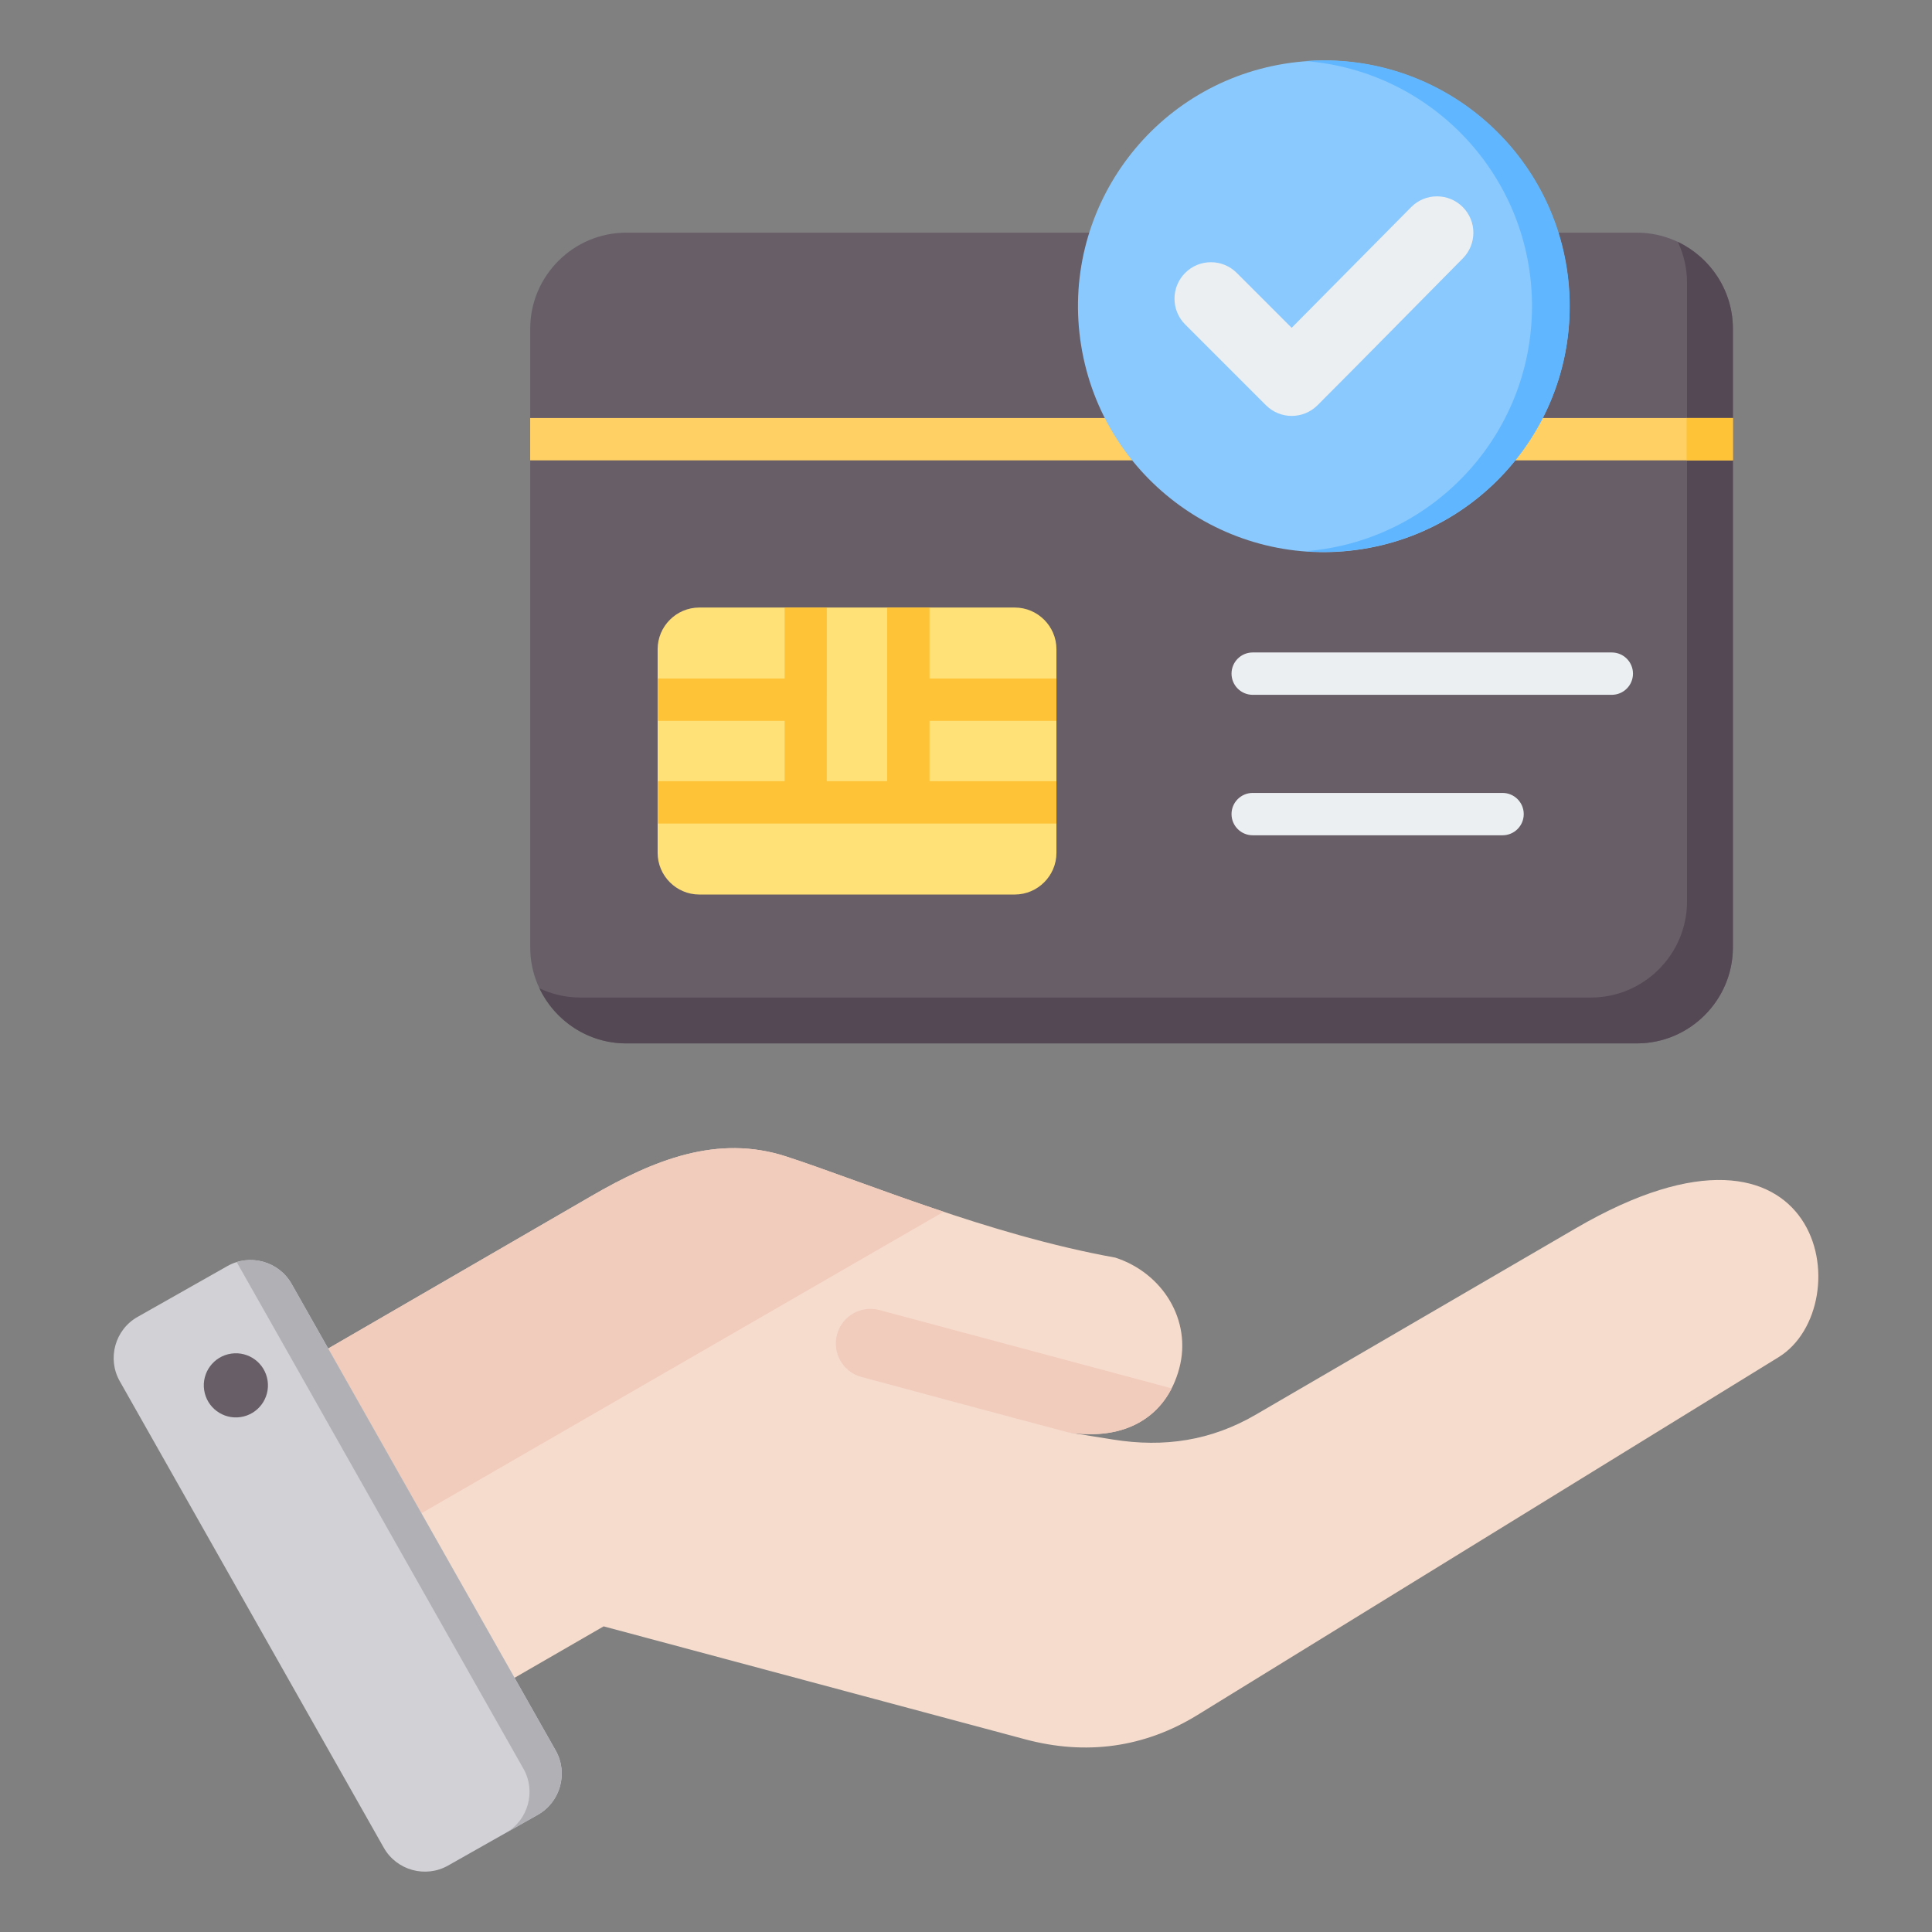 <svg xmlns="http://www.w3.org/2000/svg" id="Layer_1" viewBox="0 0 512 512"><rect x="0" y="0" width="512" height="512" fill="#808080" stroke="none"/><g clip-rule="evenodd" fill-rule="evenodd"><g><path d="m459.235 251.067v-163.964c0-13.994-11.45-25.444-25.443-25.444h-267.837c-13.994 0-25.443 11.449-25.443 25.444v163.964c0 13.994 11.449 25.443 25.443 25.443h267.837c13.994.001 25.443-11.449 25.443-25.443z" fill="#685e68"></path><path d="m459.235 251.067v-163.964c0-10.122-5.99-18.91-14.599-23.001 1.565 3.294 2.443 6.972 2.443 10.844v163.964c0 13.994-11.449 25.443-25.443 25.443h-267.837c-3.873 0-7.549-.878-10.844-2.443 4.09 8.609 12.879 14.6 23 14.6h267.837c13.994.001 25.443-11.449 25.443-25.443z" fill="#544854"></path><path d="m268.929 161.003h-83.608c-6.072 0-11.039 4.967-11.039 11.039v53.977c0 6.072 4.967 11.039 11.039 11.039h83.608c6.072 0 11.039-4.967 11.039-11.039v-53.977c0-6.072-4.967-11.039-11.039-11.039z" fill="#ffe177"></path><path d="m140.499 110.777h318.75v11.223h-318.75z" fill="#ffd064"></path><path d="m446.967 110.777h12.282v11.223h-12.282z" fill="#ffc338"></path><path d="m174.272 179.819h33.657v-18.817h11.179l-.002 46.022h16.005v-46.021h11.222v18.816h33.633v11.223h-33.633v15.982h33.634v11.223h-105.695v-11.223h33.656v-15.982h-33.656z" fill="#ffc338"></path><g fill="#eceff1"><path d="m427.144 172.91c3.099 0 5.611 2.512 5.611 5.611s-2.512 5.611-5.611 5.611h-95.165c-3.099 0-5.611-2.512-5.611-5.611s2.512-5.611 5.611-5.611z"></path><path d="m398.195 210.134c3.099 0 5.612 2.512 5.612 5.611s-2.512 5.611-5.612 5.611h-66.217c-3.099 0-5.611-2.512-5.611-5.611s2.512-5.611 5.611-5.611z"></path></g></g><g><path d="m68.479 368.089 88.244-51.125c16.561-9.595 33.402-16.398 51.604-10.493 20.295 6.582 53.436 20.715 87.234 26.81 12.545 4.067 20.366 16.629 16.953 29.366-3.413 12.739-14.177 19.307-29.365 16.957l11.814 1.891c13.538 2.165 25.972.312 37.821-6.588l84.842-49.416c65.95-38.409 75.637 20.681 53.709 34.181l-153.967 94.806c-14.161 8.718-29.656 10.752-45.719 6.447l-111.677-29.924-41.358 23.878c-7.952 4.59-18.182 1.85-22.773-6.102l-33.443-57.927c-4.587-7.945-1.856-18.162 6.081-22.761z" fill="#f6dccd"></path><path d="m310.502 367.93c-4.716 9.216-14.433 13.672-27.353 11.673-18.293-4.837-36.566-9.797-54.844-14.694-4.895-1.312-7.801-6.344-6.489-11.24s6.344-7.801 11.24-6.489z" fill="#f1cbbc"></path><path d="m68.479 368.089 88.244-51.125c16.561-9.595 33.402-16.398 51.604-10.493 10.858 3.521 25.394 9.204 41.739 14.66l-170.94 98.693-16.728-28.974c-4.587-7.944-1.857-18.162 6.081-22.761z" fill="#f1cbbc"></path><path d="m77.278 340.244 69.985 123.657c3.384 5.979 1.26 13.64-4.719 17.024l-23.805 13.472c-5.979 3.384-13.64 1.261-17.024-4.718l-69.984-123.658c-3.384-5.979-1.261-13.64 4.719-17.023l23.804-13.472c5.979-3.384 13.64-1.261 17.024 4.718z" fill="#d1d1d6"></path><path d="m114.086 425.205 12.387 21.887 12.249 21.643c3.377 5.967 1.269 13.608-4.682 17.003l8.503-4.812c5.979-3.384 8.103-11.045 4.719-17.024l-12.29-21.716-24.679-43.606-24.707-43.655-8.308-14.68c-2.931-5.18-9.072-7.465-14.549-5.784l14.385 25.417 24.679 43.606 12.29 21.717z" fill="#b1b1b5"></path><path d="m61.28 358.723c-4.644.679-7.859 4.995-7.18 9.639.679 4.645 4.994 7.859 9.639 7.18s7.859-4.995 7.18-9.639c-.679-4.645-4.995-7.859-9.639-7.18z" fill="#685e68"></path></g><g><ellipse cx="350.859" cy="81.13" fill="#8ac9fe" rx="65.138" ry="65.139" transform="matrix(.987 -.16 .16 .987 -8.465 57.249)"></ellipse><path d="m350.859 15.991c35.975 0 65.138 29.164 65.138 65.139s-29.164 65.138-65.138 65.138c-1.682 0-3.35-.064-5-.189 33.638-2.554 60.138-30.657 60.138-64.949 0-34.293-26.5-62.396-60.138-64.95 1.65-.125 3.318-.189 5-.189z" fill="#60b7ff"></path><path d="m342.304 86.876 31.673-31.99c3.749-3.786 9.866-3.797 13.642-.042 3.775 3.754 3.787 9.854.042 13.633-12.844 12.963-25.601 26.011-38.504 38.915-3.772 3.772-9.891 3.772-13.663 0l-21.408-21.407c-3.772-3.772-3.772-9.891 0-13.664 3.772-3.772 9.892-3.772 13.664 0z" fill="#eceff1"></path></g></g></svg>